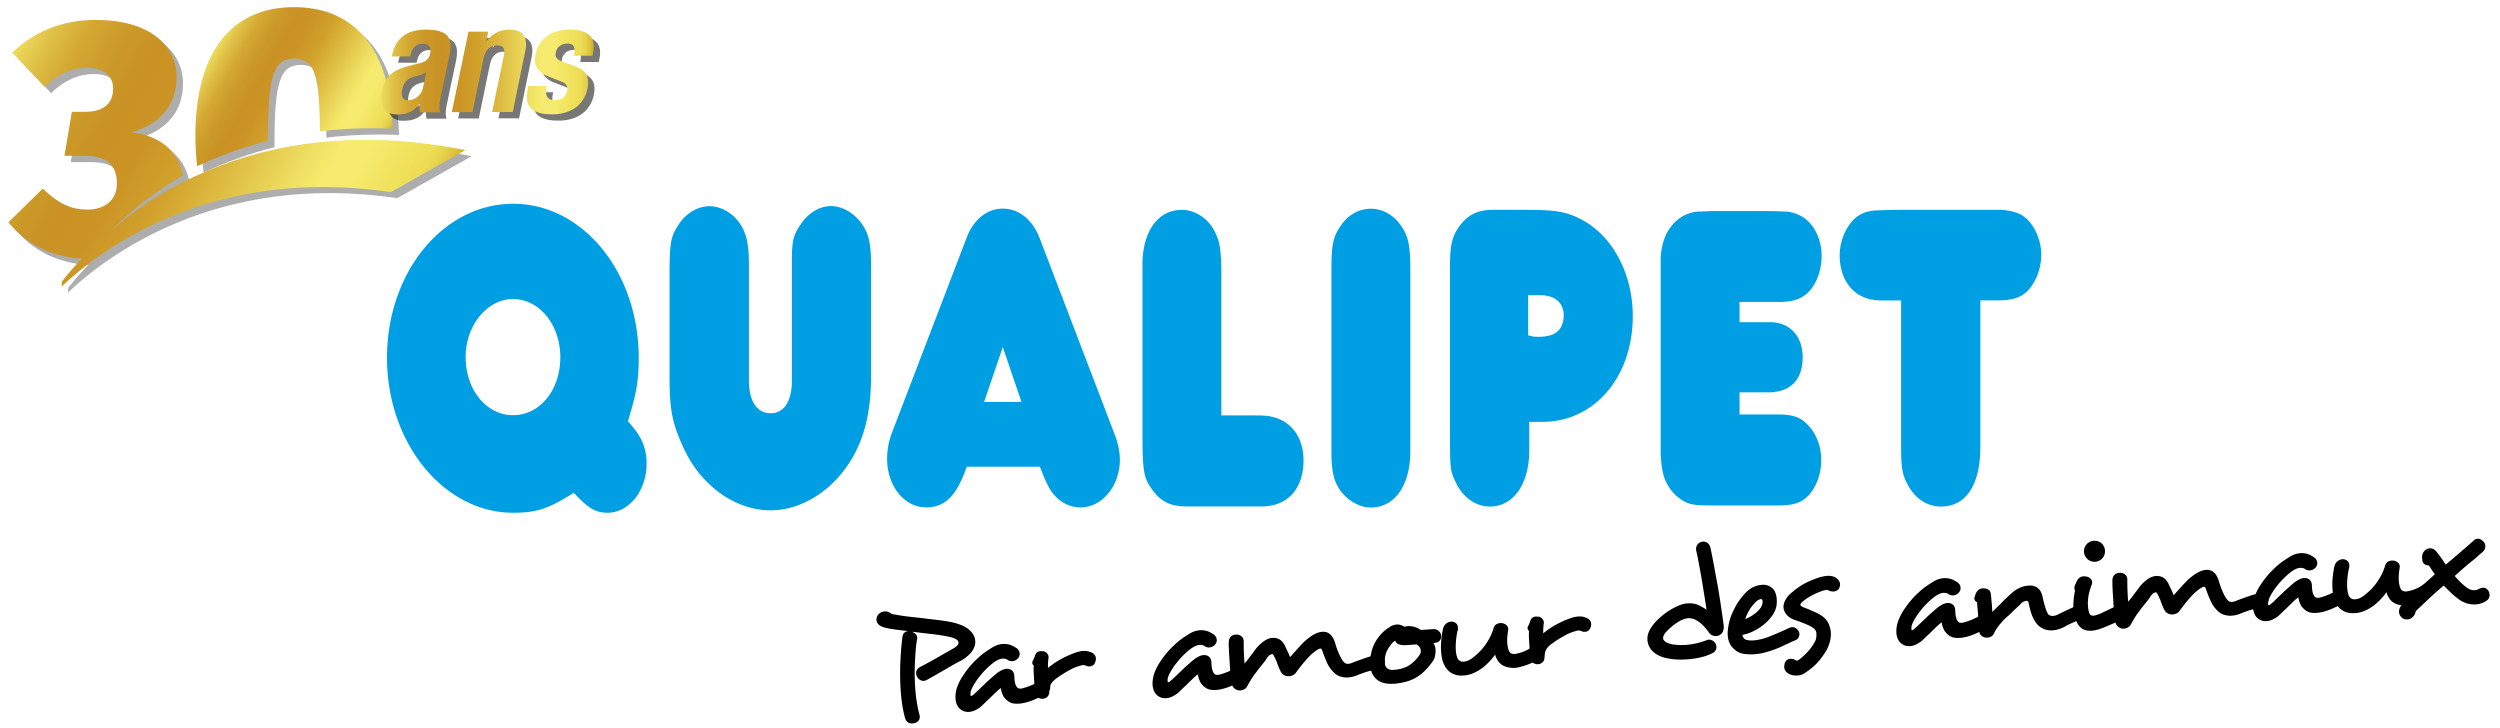 <svg width="206" height="60" fill="none" xmlns="http://www.w3.org/2000/svg"><path d="M53.28 38.21c0 2.22-1.45 4.04-3.22 4.04-.97 0-1.59-.36-2.78-1.64-2.1 1.31-3.04 1.64-4.99 1.64-5.73 0-10.4-5.75-10.4-12.77 0-7.06 4.64-12.69 10.4-12.69 5.73 0 10.34 5.64 10.34 12.69 0 1.89-.18 2.91-.89 5.24 1.13 1.2 1.54 2.18 1.54 3.49zm-11.01-4c2.22 0 3.9-2.07 3.9-4.77 0-2.69-1.74-4.8-3.9-4.8-2.13 0-3.9 2.18-3.9 4.77 0 2.72 1.71 4.8 3.9 4.8zM55.89 18.55c.59-.95 1.59-1.56 2.57-1.56.86 0 1.77.47 2.39 1.27.62.8.86 1.75.86 3.46v9.57c0 1.78.65 2.76 1.8 2.76 1.09 0 1.74-.98 1.74-2.66v-9.68c0-1.86.09-2.29.71-3.2.62-.95 1.57-1.53 2.51-1.53.94 0 1.92.58 2.54 1.46.62.91.77 1.6.77 3.82v8.62c0 2.26-.3 4.04-.92 5.57-1.36 3.35-4.34 5.6-7.38 5.6-1.92 0-3.87-.91-5.35-2.47-.83-.84-1.51-1.93-2.01-3.13-.77-1.78-.95-2.84-.95-5.57v-8.55c.02-2.36.1-2.8.72-3.78zM91.9 35.93l-6.23-16.3c-.59-1.53-1.71-2.44-3.04-2.44-1.3 0-2.42.91-2.98 2.4L73.48 35.7c-.27.73-.38 1.42-.38 2.11 0 2.25 1.42 4 3.22 4 1.54 0 2.51-.95 3.34-3.35h6.03c.59 1.56.89 2.11 1.51 2.66.53.44 1.15.69 1.83.69 1.8 0 3.25-1.78 3.25-3.96-.02-.64-.14-1.3-.38-1.92zm-10.81-2.81l1.54-4.52 1.54 4.52h-3.08zM103.87 34.24c2.16 0 3.54 1.46 3.54 3.71 0 2.33-1.33 3.78-3.43 3.78h-6.2c-1.27 0-2.07-.36-2.75-1.27-.8-1.06-.89-1.49-.89-4.98V21.8c0-2.73 1.27-4.51 3.25-4.51.97 0 1.95.58 2.51 1.45.59.98.74 1.64.74 4v11.49h3.23v.01zM110.54 18.51c.59-.84 1.48-1.31 2.42-1.31.92 0 1.8.47 2.39 1.27.68.91.86 1.67.86 3.71V37.2c0 2.8-1.3 4.62-3.25 4.62-.89 0-1.8-.51-2.42-1.27-.62-.8-.83-1.64-.83-3.35V22.18c0-2.07.15-2.72.83-3.67zM130.51 18.2c-1.27-.73-2.22-.91-4.73-.91h-2.75c-1.21 0-1.98.36-2.66 1.2-.71.91-.89 1.64-.89 3.42V36.1c0 2.62.03 2.76.56 3.82.59 1.13 1.62 1.82 2.72 1.82 1.95 0 3.25-1.86 3.25-4.62v-2.36h1.09c4.28 0 7.44-3.71 7.44-8.69.02-3.39-1.58-6.49-4.03-7.87zm-3.77 9.55c-.16 0-.34 0-.53-.05l-.29-.07v-3.31h.92c1.81 0 2.01 1.16 2.01 1.66-.02 1.59-1.21 1.77-2.11 1.77zM146.29 34.15c1.45 0 2.04.18 2.72.91.68.73 1.06 1.75 1.06 2.84 0 1.13-.38 2.18-1.03 2.91-.65.65-1.21.84-2.72.84h-5.05c-1.92 0-2.24-.07-3.1-.76a3.67 3.67 0 01-1.12-1.82c-.12-.51-.18-1.05-.21-1.6V22.84v-1.49c.03-1.06.32-2 .86-2.69.27-.36.62-.65 1-.87.41-.22.89-.36 1.33-.36.24 0 .74-.04 1.48-.04h3.87c.89 0 1.45.04 1.71.04.44 0 .86.15 1.3.36 1.03.55 1.71 1.86 1.71 3.27 0 1.16-.38 2.26-1.03 2.95-.59.62-1.3.87-2.51.87h-3.22v1.67h2.54c1.59 0 2.66 1.16 2.66 2.87 0 1.89-1 2.91-2.87 2.91h-2.33v1.82h2.95zM154.93 24.75c-2.01 0-3.34-1.49-3.34-3.71 0-1.38.71-2.8 1.68-3.35.38-.22.86-.33 1.45-.36.38 0 1.06-.04 2.07-.04H164.92c.56.04 1.09.15 1.54.36 1 .51 1.74 1.93 1.74 3.35 0 .65-.15 1.31-.41 1.89-.65 1.38-1.48 1.86-3.13 1.86h-1.48v12.08c0 3.13-1.18 4.91-3.25 4.91-1.09 0-2.07-.62-2.66-1.67-.5-.84-.62-1.49-.62-3.16V24.76h-1.72v-.01z" fill="#009FE3"/><path d="M75.47 53.4c-.03.31-.05.64-.07.99-.02.36-.03.73-.03 1.12 0 .39.02.78.04 1.17.03.39.07.77.13 1.14.06.37.13.74.23 1.09l-.01-.01c.02.04.03.07.03.09v.05c.01.14-.03.25-.11.35-.08.09-.18.16-.31.19-.03.01-.06.02-.09.02s-.05 0-.08.01a.652.652 0 01-.37-.08c-.11-.07-.19-.18-.25-.35-.1-.36-.18-.74-.24-1.14-.06-.4-.1-.81-.13-1.22a22.206 22.206 0 01-.01-2.47 22.95 22.95 0 01.16-1.86c.02-.17.08-.29.17-.36.09-.08.2-.12.32-.13h.01c-.52-.05-.98-.11-1.38-.17-.4-.06-.69-.14-.86-.22a.76.76 0 01-.29-.23.548.548 0 01-.11-.29c-.01-.17.04-.33.17-.47.12-.14.3-.22.51-.24.1-.01.2.01.3.05.11.04.2.09.27.16.35.07.74.13 1.15.19.42.05.85.1 1.29.14.43.06.86.11 1.28.16.42.05.82.11 1.18.18.65.14 1.14.34 1.46.61.32.27.5.58.53.92v.03c.02.28-.07.55-.25.83-.19.27-.49.53-.9.78-.17.08-.36.18-.57.3-.21.12-.44.25-.68.39-.27.16-.54.31-.81.47-.27.15-.53.3-.77.43a.49.49 0 01-.25.08.5.5 0 01-.34-.09.655.655 0 01-.22-.25.496.496 0 01-.08-.26c-.02-.22.09-.4.31-.53.25-.13.51-.27.77-.41.26-.14.51-.29.75-.42.24-.14.46-.27.68-.39.21-.12.4-.23.56-.32.29-.17.43-.32.42-.46v-.03c-.02-.22-.3-.37-.84-.48-.4-.09-.84-.15-1.32-.21-.48-.05-.96-.11-1.44-.17-.05-.01-.1-.01-.14-.01-.04 0-.08-.01-.12-.01.11.03.21.08.3.16.1.08.15.18.16.31v.04c0 .01-.01.02 0 .04v.03c-.05.19-.08.46-.11.76zm-.39-1.39l.01.01v-.01h-.01zM86.54 56.56c.01.1-.01.21-.06.3-.05.1-.11.18-.2.25-.28.18-.61.34-.97.5-.36.16-.7.27-1.02.33l-.18.03c-.06 0-.11.01-.16.01-.29.02-.52-.01-.69-.09-.18-.08-.34-.21-.49-.4v.01c-.07-.08-.13-.2-.19-.36-.06-.16-.1-.3-.11-.43-.03 0-.05.02-.07.04-.11.08-.24.19-.4.35-.16.15-.33.32-.51.5-.11.1-.22.2-.32.3-.1.1-.2.19-.3.29-.35.29-.69.45-1.01.47a1 1 0 01-.7-.2c-.26-.19-.4-.5-.43-.92-.01-.39.06-.76.22-1.12.11-.27.25-.53.42-.78.17-.25.35-.5.54-.72.19-.23.39-.43.59-.62.2-.19.39-.35.56-.48.2-.14.43-.3.71-.47.27-.17.57-.27.89-.29.17-.01.35.01.53.06.18.05.37.15.56.28a.569.569 0 01.27.43c.01.11-.01.21-.06.3-.05.1-.13.18-.22.24-.1.06-.2.1-.32.11a.618.618 0 01-.37-.09.512.512 0 00-.21-.1c-.07-.02-.15-.02-.23-.02-.24.02-.52.15-.83.4-.15.11-.31.26-.48.42-.17.17-.34.35-.5.55-.16.2-.32.4-.45.62-.14.21-.24.41-.32.6-.02.05-.04.1-.05.17-.01.07-.01.14-.01.2s.01.09.02.1c0 .02.01.03.03.02.05 0 .12-.05.21-.13l.15-.13c.13-.12.28-.26.45-.43.17-.16.34-.32.51-.49l.52-.46c.17-.15.32-.27.45-.36v.01c.22-.15.43-.24.63-.25.17-.01.32.03.44.13s.19.25.2.47l.01.19c.01.12.02.23.04.32s.04.17.07.23c.05.12.11.2.17.24.06.04.14.06.24.05h.05c.1-.02.22-.06.36-.1.14-.04.27-.1.41-.15.14-.06.27-.12.4-.18s.24-.12.33-.18c.1-.06.19-.09.28-.1.16-.01.31.05.44.18v.01c.1.11.15.22.16.34z" fill="#000"/><path d="M89.81 54.91h-.14a.442.442 0 01-.15-.05h.01c-.12-.04-.22-.06-.28-.06-.02 0-.04 0-.08.01-.03 0-.05.01-.06.02-.12.03-.26.07-.43.13-.17.06-.34.14-.52.24-.18.1-.36.2-.55.32-.19.12-.36.23-.52.35-.24.17-.4.34-.49.5a.97.97 0 00-.11.31c-.01.09-.02.2-.03.31v-.01c0 .19-.06.34-.16.44-.11.1-.23.15-.38.16a.618.618 0 01-.41-.12.6.6 0 01-.22-.43c-.01-.09-.03-.17-.03-.26-.01-.09-.01-.19-.02-.3l-.04-.6-.03-.56c0-.18 0-.34.01-.48-.07-.04-.11-.1-.12-.2 0-.06.01-.12.05-.19.07-.14.13-.28.18-.44v.01c.03-.12.1-.21.18-.27.09-.05.18-.08.29-.09.02 0 .05 0 .09.01.04.01.09.01.14 0 .1.03.19.08.27.16.08.08.13.18.14.3v.1c-.02.1-.03.22-.04.38-.01.16-.01.3-.01.43.02-.01.03-.02.04-.02.01 0 .02-.02.04-.04s.04-.03.06-.04c.17-.14.38-.28.61-.43a8.248 8.248 0 011.45-.7c.24-.09.46-.14.66-.16h.05c.17-.01.33 0 .47.05.14.04.25.09.32.13.15.1.24.24.25.41.01.15-.02.28-.09.4h.01c-.09.17-.23.27-.41.28zM102.78 55.43c.01.1-.01.21-.06.3-.05.1-.11.18-.2.25-.28.18-.61.34-.97.5-.36.16-.7.27-1.02.33l-.18.03c-.06 0-.11.01-.16.01-.29.02-.51-.01-.69-.09-.18-.08-.34-.21-.49-.4v.01c-.07-.08-.13-.2-.19-.36-.06-.16-.1-.3-.11-.43-.03 0-.05.02-.07.04-.11.08-.24.19-.4.35-.16.15-.33.32-.51.5-.11.1-.22.2-.32.3-.1.1-.2.19-.3.29-.35.29-.69.45-1.01.47a1 1 0 01-.7-.2c-.26-.19-.4-.5-.43-.92-.01-.39.06-.76.22-1.12.11-.27.25-.53.42-.78.17-.25.35-.5.54-.72.19-.23.39-.43.59-.62.2-.19.39-.35.56-.48.2-.14.43-.3.71-.47.27-.17.57-.27.89-.29.17-.01.35.01.53.06.18.05.37.15.56.28a.568.568 0 01.27.43c.01.11-.01.21-.06.3-.05.1-.13.18-.22.24-.1.06-.2.1-.32.11a.618.618 0 01-.37-.09.512.512 0 00-.21-.1c-.08-.02-.15-.02-.23-.02-.24.02-.52.15-.83.4-.15.11-.31.26-.48.42-.17.17-.34.35-.5.55-.16.2-.32.4-.45.62-.14.21-.24.41-.32.6-.02.05-.04.1-.05.17-.01.07-.01.14-.01.2s.01.09.02.1c0 .02.01.03.03.02.05 0 .12-.05.21-.13l.15-.13c.13-.12.28-.26.45-.43.17-.16.34-.32.51-.49l.52-.46c.17-.15.32-.27.45-.36v.01c.22-.15.43-.24.63-.25.17-.01.32.03.44.13s.19.25.2.47l.01.19c.01.12.02.23.04.32s.04.17.07.23c.05.12.11.2.17.24.06.04.14.06.24.05h.05c.1-.02.22-.06.36-.1.14-.04.27-.1.41-.15.14-.06.27-.12.4-.18s.24-.12.33-.18c.1-.06.19-.09.28-.1.16-.01.31.05.44.18v.01c.1.1.15.21.16.34z" fill="#000"/><path d="M113.81 55.04c-.09.08-.19.13-.31.15-.04 0-.08 0-.12-.02.02.02.02.02-.01.01-.02-.01-.05-.01-.09-.02-.06.02-.14.05-.24.08-.1.03-.21.06-.33.09-.12.03-.24.07-.37.12-.13.04-.25.09-.37.13-.3.14-.59.22-.87.24-.22.02-.44-.01-.64-.07-.2-.06-.4-.18-.57-.36-.22-.22-.41-.48-.54-.78-.14-.3-.27-.63-.39-.99-.05-.13-.1-.19-.16-.18-.12.01-.33.13-.61.37-.06.04-.14.11-.25.22-.11.11-.22.24-.35.38-.13.15-.26.3-.39.47-.13.17-.26.33-.38.5-.06.1-.15.18-.25.24a.79.79 0 01-.34.1.761.761 0 01-.36-.06.635.635 0 01-.28-.23 1.87 1.87 0 01-.2-.4 11.1 11.1 0 01-.16-.4h.01c-.05-.12-.1-.23-.15-.34-.05-.11-.11-.22-.17-.34v.01c-.03-.04-.06-.06-.1-.06-.02 0-.03 0-.04.01-.01.01-.02.01-.04.01-.11.03-.23.13-.34.3-.09.14-.18.29-.3.42-.11.14-.23.29-.35.44-.1.11-.18.23-.26.34-.15.19-.29.39-.41.59-.12.2-.22.37-.3.52-.06.12-.14.21-.25.26-.1.06-.2.09-.3.1h-.16c-.05-.01-.1-.02-.15-.04h.01c-.26-.1-.41-.3-.45-.59-.03-.23-.06-.49-.09-.76-.02-.28-.05-.55-.06-.83-.02-.35-.05-.69-.06-1.01-.02-.32-.03-.57-.02-.76.01-.2.07-.35.18-.45.11-.1.24-.15.4-.16h.03c.15-.01.28.03.41.12.13.09.2.22.21.4v.04c0 .24 0 .5.01.76s.02.53.04.79l.02.29c.03-.05.06-.09.1-.13.03-.04.07-.08.11-.13.08-.1.16-.21.24-.32.08-.11.17-.22.26-.34l.17-.23c.14-.2.32-.39.55-.58.22-.19.45-.31.68-.37.03-.01.07-.02.1-.02s.07-.01.12-.01c.18-.01.36.03.52.11.17.09.32.25.46.5.05.12.11.24.17.37.06.13.12.24.17.35.03.1.06.17.09.22.02.02.02.02 0 .03l.05-.03c.07-.08.15-.18.25-.28.09-.11.19-.21.28-.32l.28-.31c.09-.1.18-.18.25-.26.58-.55 1.09-.84 1.53-.88h.03c.51-.04.87.29 1.07.97.08.3.19.59.32.88.13.29.26.51.4.66.1.1.22.14.35.13.11-.01.22-.04.33-.09.15-.06.31-.12.48-.18.17-.06.33-.12.5-.18.17-.06.32-.11.47-.15.15-.04.28-.07.38-.08l.08-.01c.12-.01.22 0 .31.02.08.02.16.07.24.12v-.01a.49.49 0 01.12.69v-.01c-.04.06-.11.14-.2.22z" fill="#000"/><path d="M118.69 52.7c-.05.09-.12.17-.23.22-.04.02-.09.03-.15.04-.06.01-.12.02-.19.03.1.17.16.36.17.59.01.15-.01.31-.05.5s-.14.37-.28.55c-.21.28-.44.54-.68.76a3.404 3.404 0 01-1.53.81c-.26.06-.54.11-.84.14h-.07c-.78.05-1.33-.16-1.65-.64-.16-.22-.26-.52-.28-.91-.02-.23-.01-.48.03-.73.08-.53.26-1 .55-1.42.29-.42.64-.75 1.04-.98h-.01c.17-.12.36-.18.57-.2.21-.01.42.05.64.19.08-.03.17-.05.27-.06.08-.01.15 0 .22.01.15.01.3.04.46.1.16.06.29.13.41.21l1-.07c.17-.01.32.04.45.14.13.11.2.24.21.38v.03c.01.12-.01.22-.06.31zm-1.62.92c-.01-.22-.13-.39-.34-.52l-.89.06c-.22.02-.42-.01-.58-.07-.16-.06-.25-.16-.28-.29-.01.01-.02.01-.04.02s-.03.01-.04.02l-.03.01c-.15.12-.3.31-.46.56-.16.25-.26.52-.29.82-.01.16-.02.28-.01.38.01.17.05.3.12.38.13.16.32.22.57.21l.1-.01c.22-.02.4-.05.57-.09.16-.05.31-.1.44-.16.2-.1.39-.24.57-.4.18-.17.34-.35.47-.55.1-.11.13-.23.12-.37zM127.08 53.77c.01.09-.01.19-.05.28-.04.09-.11.17-.22.25-.19.14-.43.26-.72.38s-.59.22-.92.3l-.15.03c-.05.01-.1.01-.15.02-.27.02-.53-.01-.78-.09s-.46-.22-.61-.42c-.07-.09-.12-.18-.17-.27-.05-.09-.08-.19-.11-.31-.15.21-.32.41-.51.61s-.38.36-.56.5c-.51.37-1.01.58-1.51.61-.18.01-.34.01-.48-.01h.01c-.55-.09-.94-.4-1.17-.92-.07-.14-.12-.3-.16-.48-.03-.18-.06-.36-.07-.54-.03-.38-.02-.76.03-1.13.04-.37.09-.66.15-.86.06-.16.15-.28.26-.36.12-.08.24-.13.37-.14.14-.01.26.03.38.11.11.08.18.2.19.35 0 .03 0 .07.01.1 0 .03 0 .06-.02.11l.01-.01c-.07.26-.12.54-.15.85-.03.31-.04.6-.02.87.02.24.06.44.12.59a.5.5 0 00.33.32c.07.01.14.02.22.01.11-.01.23-.04.36-.1.13-.06.26-.14.39-.24.47-.37.84-.77 1.12-1.2.28-.43.47-.85.58-1.25.05-.13.12-.23.22-.29.1-.06.2-.09.33-.1h.06c.03 0 .06 0 .11.02l-.01-.01c.12.02.23.07.33.15.1.08.15.19.16.32v.05c0 .02 0 .05-.01.09v-.01c-.07.41-.09.76-.07 1.05.01.13.03.25.05.35.02.1.05.19.08.27v-.01c.05.12.12.2.2.23.09.04.18.05.28.05.02 0 .03 0 .05-.01.02-.01.04-.01.06-.01a3.264 3.264 0 001.23-.5c.11-.07.21-.11.32-.11.23-.02.4.08.49.29.08.03.11.12.12.22z" fill="#000"/><path d="M130.62 52.06h-.14c-.05-.01-.1-.02-.15-.05h.01c-.12-.04-.22-.06-.28-.06-.02 0-.04 0-.08.01-.03 0-.05.01-.06.02-.12.03-.26.07-.43.13-.17.06-.34.14-.52.24-.18.1-.36.2-.55.32-.19.12-.36.23-.52.35-.24.17-.4.34-.49.5a.97.97 0 00-.11.31c-.01.09-.02.2-.03.31v-.01c0 .19-.06.34-.16.44-.11.1-.23.15-.38.16a.618.618 0 01-.41-.12.6.6 0 01-.22-.43c-.01-.09-.03-.17-.03-.26-.01-.09-.01-.19-.02-.3l-.04-.6-.03-.56c0-.18 0-.34.01-.48-.07-.04-.11-.1-.12-.2 0-.06.01-.12.05-.19.07-.14.13-.28.18-.44v.01c.03-.12.1-.21.18-.27.09-.05.18-.08.29-.09.02 0 .05 0 .09.01.04.01.09.01.14 0 .1.03.19.08.27.16.08.08.13.18.14.3v.1c-.02.1-.03.22-.04.38-.01.16-.01.3-.01.43.02-.01.03-.02.04-.02.01 0 .02-.02.04-.04s.04-.03.06-.04c.17-.14.37-.28.61-.43.23-.14.47-.27.72-.39s.49-.22.73-.3c.24-.09.46-.14.66-.16h.05c.17-.01.33 0 .47.05.14.04.25.09.32.13.15.1.24.24.25.41.01.15-.02.28-.09.4h.01c-.09.16-.23.26-.41.27zM141.87 52.19a.665.665 0 01-.8.15.642.642 0 01-.3-.29l.01.01c-.1-.13-.22-.27-.34-.41-.12-.14-.26-.26-.4-.37-.14-.11-.29-.19-.45-.26-.16-.06-.32-.09-.48-.08-.15.01-.3.05-.47.12-.16.07-.33.16-.5.28-.17.11-.34.24-.49.38-.16.14-.3.28-.42.42a.83.83 0 00-.15.25c-.03.08-.04.16-.04.23.02.09.08.18.19.26.11.08.28.15.51.2.13.03.3.05.51.06.21.02.43.02.67 0 .27-.02.56-.06.86-.13.31-.07.62-.17.93-.29l.08-.01c.13-.01.24.02.34.08.1.06.18.15.24.26.03.08.05.16.06.24.01.11-.02.22-.08.32s-.18.19-.35.26c-.35.16-.7.27-1.03.33-.33.07-.65.11-.95.13-.3.02-.58.03-.84.01a3.69 3.69 0 01-.65-.07c-.55-.09-.98-.27-1.28-.54-.3-.27-.46-.59-.5-.97v-.04c-.03-.39.13-.8.46-1.23.14-.18.32-.38.55-.58.22-.2.46-.39.72-.56.26-.17.53-.31.8-.43s.53-.19.78-.2c.35-.02.64.02.89.14.25.12.47.24.67.38-.06-.41-.13-.84-.2-1.28-.07-.44-.14-.87-.21-1.29-.07-.42-.15-.82-.22-1.21s-.14-.73-.21-1.04l.01.01a.23.23 0 01-.03-.09v-.05c-.01-.18.03-.33.12-.43.09-.11.2-.18.33-.21l-.01.01a.23.23 0 01.09-.03h.05c.13-.01.25.03.37.12s.2.23.24.43c.08.37.17.82.27 1.36.1.54.2 1.1.31 1.68.1.58.2 1.17.28 1.75.09.58.16 1.1.22 1.55l.01.09c0 .25-.05.45-.17.58zM148.27 52.23c.01.1-.02.21-.07.3-.05.1-.15.18-.28.23h.01c-.07.03-.14.06-.22.09-.08.03-.16.07-.25.12-.18.08-.38.17-.6.28a8.884 8.884 0 01-1.49.53c-.27.07-.55.11-.83.13-.23.02-.45.01-.65-.01-.39-.02-.71-.15-.96-.38-.34-.28-.53-.66-.56-1.13-.01-.09-.01-.17-.01-.25 0-.08.01-.16.02-.24.05-.5.17-.95.34-1.34.18-.39.35-.73.54-1 .38-.54.72-.9 1.02-1.07h-.01c.12-.08.25-.14.42-.2.16-.05.33-.09.5-.1.24-.02.45.02.63.13.2.1.34.24.43.43.09.19.14.39.15.6.02.23.01.44-.03.63-.06.27-.18.54-.37.79-.19.26-.41.49-.67.7-.26.21-.54.39-.85.54a3.4 3.4 0 01-.9.3c.01.13.06.23.14.31.08.08.19.12.32.13.13.03.28.03.44.02.4-.03.81-.13 1.24-.29.43-.17.81-.33 1.16-.49.12-.05.23-.1.33-.15.1-.05.2-.09.28-.12.03-.01.05-.02.08-.03.03-.01.06-.01.1-.01.11-.01.21.02.3.08s.16.13.22.23v-.01c.05.05.07.14.08.25zm-3.03-2.69c0-.03-.01-.05-.02-.08s-.02-.05-.03-.07c-.02-.02-.05-.02-.1-.02-.04 0-.09.02-.14.04-.05.03-.1.05-.14.07h.01c-.09.06-.2.17-.33.32-.14.16-.27.34-.39.55-.12.21-.22.43-.29.66.16-.06.32-.14.47-.23.15-.09.3-.19.43-.3.13-.11.24-.23.33-.35.09-.12.15-.25.18-.37v.01c.02-.1.02-.18.02-.23z" fill="#000"/><path d="M151.1 48.74c-.17.01-.35-.04-.54-.14-.11.01-.26.04-.43.1-.17.06-.35.13-.54.22-.19.09-.37.18-.54.29-.18.1-.32.21-.45.31-.16.13-.25.24-.25.33.02.06.1.12.25.19.07.03.14.06.21.08.07.03.14.05.21.08.18.08.37.17.56.25.19.08.39.19.6.34.22.16.38.36.49.59.11.24.17.47.19.72.02.25-.01.5-.07.75-.07.25-.15.48-.26.68-.2.35-.44.69-.72 1.01-.28.32-.63.61-1.05.89-.17.13-.38.21-.64.23-.24.02-.46-.02-.66-.11a.814.814 0 01-.33-.26.618.618 0 01-.11-.33c0-.04 0-.09.01-.15s.02-.11.03-.16c.04-.1.09-.18.17-.25.08-.07.18-.1.3-.11.07-.01.13 0 .2.01.06.01.13.04.2.09.04.03.08.05.13.04.07 0 .12-.03.16-.06.26-.19.51-.42.74-.67.23-.26.41-.5.53-.73.09-.14.14-.26.16-.38.02-.12.03-.24.02-.36v-.05a.535.535 0 00-.2-.39 2.86 2.86 0 00-.56-.32c-.23-.1-.49-.2-.77-.3-.04-.01-.07-.03-.09-.03a.465.465 0 00-.09-.03c-.31-.1-.55-.24-.72-.43-.17-.19-.26-.39-.28-.62-.01-.22.05-.44.19-.68.14-.24.37-.47.67-.7h-.01c.15-.12.33-.25.54-.39.21-.14.44-.26.68-.37.24-.11.49-.21.75-.3s.52-.14.77-.17h.04c.17-.01.33.01.48.06.15.05.26.12.35.22v-.01c.12.12.19.26.2.4.01.13-.03.26-.1.4-.09.12-.23.2-.42.22zM164.07 51.14c.01.1-.01.21-.06.3-.05.1-.11.18-.2.25-.28.18-.61.34-.97.5-.36.16-.7.27-1.02.33l-.18.03c-.06 0-.11.01-.16.01-.29.02-.52-.01-.69-.09-.18-.08-.34-.21-.49-.4v.01c-.07-.08-.13-.2-.19-.36-.06-.16-.1-.3-.11-.43-.03 0-.05.02-.07.04-.11.08-.24.19-.4.35-.16.15-.33.32-.51.5-.11.1-.22.2-.32.3-.1.1-.2.19-.3.29-.35.29-.69.45-1.01.47a1 1 0 01-.7-.2c-.26-.19-.4-.5-.43-.92-.01-.39.06-.76.22-1.12.11-.27.25-.53.42-.78.17-.25.35-.5.54-.72.19-.23.39-.43.59-.62.2-.19.39-.35.56-.48.2-.14.43-.3.71-.47.27-.17.57-.27.89-.29.17-.01.35.01.53.06.18.05.37.15.56.28a.569.569 0 01.27.43c.01.11-.01.21-.06.3-.05.1-.13.18-.22.24-.1.06-.2.1-.32.11a.618.618 0 01-.37-.09.512.512 0 00-.21-.1c-.07-.02-.15-.02-.23-.02-.24.02-.52.15-.83.4-.15.11-.31.26-.48.42-.17.17-.34.35-.5.55-.16.2-.32.4-.45.62-.14.21-.24.41-.32.6-.02.05-.04.1-.05.17-.01.07-.01.14-.01.2s.01.09.02.1c0 .02.01.03.03.02.05 0 .12-.05.21-.13l.15-.13c.13-.12.28-.26.45-.43.17-.16.34-.32.51-.49l.52-.46c.17-.15.32-.27.45-.36v.01c.22-.15.43-.24.63-.25.17-.01.32.03.44.13s.19.25.2.47l.01.19c.01.12.02.23.04.32s.04.17.07.23c.05.12.11.2.17.24.06.04.14.06.24.05h.05c.1-.02.22-.06.36-.1.14-.04.27-.1.41-.15.14-.06.27-.12.4-.18s.24-.12.33-.18c.1-.06.19-.09.28-.1.16-.01.31.05.44.18v.01c.1.1.15.22.16.34z" fill="#000"/><path d="M172 50.73c-.04.1-.13.18-.24.24-.06.02-.11.04-.16.06-.05.02-.1.03-.15.03l-.1.01c-.1.05-.21.1-.34.14h.01c-.14.06-.3.13-.45.2-.16.07-.32.16-.49.26-.34.16-.65.25-.93.27-.31.02-.6-.03-.86-.17-.26-.13-.48-.35-.65-.65-.14-.24-.24-.49-.31-.73-.07-.25-.12-.46-.15-.63v.01a.292.292 0 01-.02-.09c0-.03-.01-.05-.02-.06-.01-.05-.05-.08-.12-.1-.02-.01-.04-.01-.07-.01a.51.51 0 00-.2.06c-.06.03-.13.08-.21.13h.01c.02 0-.03.05-.14.16-.11.11-.23.21-.34.32v-.01l-.34.34c-.11.12-.23.22-.34.3-.1.09-.2.19-.31.3-.11.12-.21.24-.31.36s-.19.25-.27.37c-.08.12-.14.22-.17.3-.06.14-.14.24-.24.3-.1.06-.2.09-.31.1h-.15c-.06 0-.11-.02-.15-.04-.15-.06-.25-.13-.31-.23a.665.665 0 01-.09-.32l-.09-1.35-.03-.35c-.01-.11-.02-.22-.03-.31l-.02-.32c-.13-.05-.21-.15-.22-.31.01-.09.04-.19.08-.31s.1-.22.16-.29c.09-.14.24-.21.45-.23h.07c.12 0 .24.03.36.09s.19.16.22.3c0 .03.01.05.01.08.01.03.01.06.01.08.02.1.03.22.04.36.01.14.03.28.04.43l.04.61c.08-.09.16-.18.25-.26.09-.08.17-.17.25-.25.02-.02.05-.04.07-.06.02-.02.05-.04.07-.06.16-.18.33-.35.51-.52.18-.17.35-.33.51-.46.17-.16.38-.29.61-.39.24-.1.46-.16.67-.17l.08-.01c.27-.02.5.04.7.19.2.14.33.37.41.69.06.31.13.58.2.81.07.23.14.43.22.58.08.17.23.24.45.23.13-.01.25-.04.37-.1.07-.03.13-.06.2-.1.06-.03.13-.06.2-.09h-.01c.23-.11.46-.22.7-.33.24-.11.46-.19.65-.25.03-.01.09-.02.18-.03.19-.01.34.03.43.14.1.11.16.24.18.4v.03c0 .11-.02.21-.07.31z" fill="#000"/><path d="M175.81 50.64c-.07.12-.21.2-.42.24-.13.03-.3.08-.5.16-.21.08-.42.18-.65.29l-.63.27c-.21.09-.39.16-.56.22-.27.09-.51.14-.71.15-.35.02-.62-.05-.83-.21-.21-.16-.39-.44-.53-.82-.03-.09-.06-.2-.08-.33-.02-.12-.04-.25-.05-.38-.01-.09-.01-.18-.01-.25s0-.14.01-.2c0-.2.02-.4.04-.59.03-.19.06-.38.1-.55-.04-.03-.06-.09-.06-.17v-.08c0-.02.01-.05.01-.07.04-.1.09-.21.15-.35.06-.13.13-.24.19-.31.11-.1.25-.16.41-.17.09-.01.18.01.28.03.12.03.22.09.3.17.07.08.12.16.12.26.01.08 0 .15-.02.21-.08.18-.16.42-.23.71-.07.3-.1.58-.1.86l.01.21c.02.23.05.41.09.54.06.18.18.26.34.25.03 0 .07 0 .1-.01.03 0 .08-.01.13-.04.12-.03.26-.07.42-.15.16-.07.32-.15.49-.23.28-.14.57-.27.86-.4.29-.12.54-.19.75-.21h.03c.2-.01.35.04.46.15.11.11.17.25.19.4v.03c0 .13-.03.26-.1.37zm-2.36-5.28a.886.886 0 01-.3.73c-.16.12-.33.19-.49.2-.1.01-.21 0-.33-.04a.795.795 0 01-.32-.18.865.865 0 01.52-1.51c.18-.01.35.03.52.12h.01c.24.18.37.4.39.68z" fill="#000"/><path d="M186.63 49.95c-.09.08-.19.13-.32.15-.04 0-.08 0-.12-.02.02.02.02.02-.01.01-.02-.01-.05-.01-.09-.02-.06.02-.14.05-.24.08-.1.03-.21.06-.33.09-.12.03-.24.07-.37.12-.13.04-.25.09-.37.13-.3.14-.59.22-.87.24-.22.02-.44-.01-.64-.07-.2-.06-.4-.18-.57-.36-.22-.22-.41-.48-.54-.78-.14-.3-.27-.63-.39-.99-.05-.13-.1-.19-.16-.18-.12.01-.33.13-.61.37-.06.04-.14.11-.25.22-.11.11-.22.23-.35.38-.13.15-.26.3-.39.47-.13.17-.26.33-.38.5-.06.1-.15.18-.25.24a.79.79 0 01-.34.1.761.761 0 01-.36-.06.635.635 0 01-.28-.23 1.87 1.87 0 01-.2-.4c-.06-.14-.11-.27-.16-.4h.01c-.05-.12-.1-.23-.15-.34-.05-.11-.11-.22-.17-.34v.01c-.03-.04-.06-.06-.1-.06-.02 0-.03 0-.04.01-.01.01-.02.01-.04.01-.11.03-.23.13-.34.3-.09.14-.18.29-.3.42-.11.14-.23.29-.35.44-.1.11-.18.23-.26.34-.15.19-.29.39-.41.59-.12.2-.22.37-.3.52-.06.12-.14.21-.25.26-.1.06-.2.09-.3.1h-.16c-.05-.01-.1-.02-.15-.04h.01c-.26-.1-.41-.3-.45-.59-.03-.23-.06-.49-.09-.76-.02-.28-.05-.55-.06-.83-.02-.35-.05-.69-.06-1.01-.02-.32-.02-.57-.02-.76.01-.2.07-.35.18-.45.11-.1.24-.15.4-.16h.03c.15-.01.28.03.41.12.13.09.2.22.21.39v.04c0 .24 0 .5.01.76s.02.53.04.79l.02.29c.03-.05.06-.09.1-.13.03-.04.07-.08.11-.13.08-.1.16-.21.24-.32.08-.11.17-.22.26-.34l.17-.23c.14-.2.32-.39.55-.58.22-.19.45-.31.68-.37.03-.01.07-.02.1-.02s.07-.01.12-.01c.18-.01.36.03.52.11.17.09.32.25.46.5.05.12.11.24.17.37.06.13.12.24.17.35.03.1.06.17.09.22.02.02.02.02 0 .03l.05-.03c.07-.08.15-.18.25-.28.09-.11.19-.21.28-.32.1-.11.19-.21.29-.31.09-.1.18-.18.25-.26.58-.55 1.09-.84 1.53-.88h.03c.51-.04.87.29 1.07.97.08.3.19.59.32.88.13.29.26.51.4.66.1.1.22.14.35.13.11-.01.22-.04.33-.09.15-.06.31-.12.48-.18.17-.06.33-.12.5-.18.17-.06.32-.11.47-.15.15-.04.28-.07.38-.08l.08-.01c.12-.01.22 0 .31.02.08.02.16.07.24.12v-.01a.49.49 0 01.12.69v-.01a.99.99 0 01-.2.23z" fill="#000"/><path d="M193.46 49.08c.01.1-.01.21-.06.3-.05.1-.11.18-.2.25-.28.18-.61.34-.97.5-.36.16-.7.27-1.02.33l-.18.03c-.06 0-.11.01-.16.01-.29.02-.52-.01-.69-.09-.18-.08-.34-.21-.49-.4v.01c-.07-.08-.13-.2-.19-.36-.06-.16-.1-.3-.11-.43-.03 0-.05.02-.07.04-.11.08-.24.19-.4.35-.16.15-.33.32-.51.5-.11.1-.22.2-.32.3-.1.1-.2.19-.3.29-.35.29-.69.45-1.01.47a1 1 0 01-.7-.2c-.26-.19-.4-.5-.43-.92-.01-.39.06-.76.22-1.12.11-.27.25-.53.42-.78.17-.25.35-.5.54-.72.19-.23.39-.43.59-.62.2-.19.39-.35.56-.48.2-.14.43-.3.71-.47.27-.17.57-.27.89-.29.17-.01.35.01.53.06.18.05.37.15.56.28a.569.569 0 01.27.43c.01.11-.01.21-.06.3-.05.1-.13.18-.22.24-.1.06-.2.1-.32.11a.618.618 0 01-.37-.09.512.512 0 00-.21-.1c-.07-.02-.15-.02-.23-.02-.24.02-.52.15-.83.4-.15.11-.31.26-.48.42-.17.17-.34.35-.5.55-.16.2-.32.4-.45.62-.14.21-.24.41-.32.6-.02.05-.04.1-.05.17-.01.07-.01.14-.01.2s.01.09.02.1c0 .02.01.03.03.02.05 0 .12-.05.21-.13l.15-.13c.13-.12.28-.26.45-.43.17-.16.34-.32.51-.49l.52-.46c.17-.15.32-.27.45-.36v.01c.22-.15.43-.24.63-.25.17-.01.32.03.44.13s.19.25.2.47l.01.19c.01.12.02.23.04.32.02.1.04.17.07.23.05.12.11.2.17.24.06.04.14.05.24.05h.05c.1-.02.22-.06.36-.1.14-.04.27-.1.41-.15.14-.06.27-.12.4-.18s.24-.12.33-.18c.1-.06.19-.09.28-.1.16-.01.31.05.44.18v.01c.1.11.15.22.16.34z" fill="#000"/><path d="M200.54 48.63c.01.09-.01.19-.05.28-.04.09-.11.17-.22.25-.19.14-.43.26-.72.38s-.59.22-.92.3l-.15.03c-.05.01-.1.01-.16.02-.27.02-.53-.01-.78-.09s-.46-.22-.61-.42c-.07-.09-.12-.18-.17-.27-.05-.09-.08-.19-.11-.31-.15.21-.32.41-.51.61s-.38.36-.56.5c-.51.37-1.01.58-1.51.61-.18.01-.34.01-.48-.01h.01c-.55-.09-.94-.4-1.17-.92-.07-.14-.12-.3-.16-.48-.03-.18-.06-.36-.07-.54-.03-.38-.02-.76.03-1.13.04-.37.09-.66.15-.86.06-.16.15-.28.26-.36.12-.08.24-.13.37-.14.14-.01.26.03.38.11.11.08.18.2.19.35 0 .03 0 .07.01.1 0 .03 0 .06-.02.11l.01-.01c-.07.26-.12.54-.15.85-.03.31-.04.6-.02.87.02.24.06.44.12.59.06.17.18.27.34.32.07.01.14.02.22.01.11-.01.23-.04.36-.1.13-.06.26-.14.39-.24.47-.37.84-.77 1.12-1.21.28-.43.47-.85.58-1.25.05-.13.12-.23.22-.29.1-.06.2-.09.33-.1h.06c.03 0 .06 0 .11.02l-.01-.01c.12.02.23.07.33.15.1.08.15.19.16.32v.05c0 .02 0 .05-.01.09v-.01c-.07.41-.09.76-.07 1.05.01.13.03.25.05.35.02.1.05.19.08.27v-.01c.05.12.12.2.21.23.08.04.18.05.28.05.02 0 .03 0 .05-.01.02-.01.04-.01.06-.01a3.264 3.264 0 001.23-.5c.11-.07.21-.11.32-.11.23-.02.4.08.49.29.08.04.1.13.11.23z" fill="#000"/><path d="M205 48.63c.09.1.13.22.14.36.01.09-.01.19-.05.28-.04.09-.11.17-.23.25a1.762 1.762 0 01-.85.28c-.22.02-.46-.01-.7-.07-.24-.07-.48-.18-.71-.35-.21-.16-.42-.33-.62-.52s-.41-.39-.62-.61c-.35.29-.73.63-1.13 1-.4.38-.8.75-1.18 1.12-.01.12-.06.25-.15.37a.85.85 0 01-.35.27c-.03.01-.09.02-.17.03-.2.01-.36-.04-.49-.16a.678.678 0 01-.21-.44c-.01-.21.06-.4.22-.59.16-.17.33-.34.51-.52s.38-.37.6-.56c.22-.2.46-.41.73-.65.27-.24.57-.5.9-.81-.03-.03-.05-.06-.08-.09-.02-.03-.05-.06-.06-.08-.08-.12-.15-.22-.21-.32s-.12-.17-.17-.23c-.19 0-.34-.07-.43-.19a.465.465 0 01-.09-.23c-.01-.09-.02-.17-.02-.25v-.06c.01-.17.07-.33.19-.46s.27-.21.44-.22c.16-.01.32.05.48.19.08.09.16.2.25.31.09.12.18.24.27.37.06.09.12.18.17.26.06.08.11.15.16.21.11-.09.21-.19.33-.28.11-.09.23-.19.35-.3l.85-.73c.28-.24.53-.46.75-.66h-.01c.06-.06.12-.09.17-.12.06-.02.11-.03.17-.04.09-.01.18.01.26.06.08.05.15.1.21.17v-.01c.1.09.16.21.17.37.01.08-.01.16-.03.24-.03.08-.09.17-.18.25-.13.11-.27.23-.41.36-.14.13-.3.26-.46.39-.24.19-.48.39-.72.6-.24.21-.48.42-.72.64.18.21.35.4.52.56.17.16.33.29.48.4.23.16.45.23.65.21.05 0 .1-.01.15-.02.05-.01.1-.03.14-.06.13-.07.24-.11.33-.11.2-.04.35.03.46.19z" fill="#000"/><g opacity=".6" fill="#1D1D1B"><path opacity=".6" d="M14.62 16.06c-.06.04-.13.07-.2.11h-.01l-.01.01c-.49.28-.96.56-1.42.86-1.3.84-2.45 1.74-3.43 2.59 1.09-1.08 2.49-2.3 4.13-3.44.45-.31.91-.61 1.39-.9l.01-.01h.01c.07-.04.13-.08.19-.12.11-.06.22-.13.33-.19-.44-2.28-2.21-3.3-4.22-3.54 2.42-.74 3.69-2.31 3.69-4.54 0-2.7-2.31-4.73-6.66-4.73-2.75 0-5.06.94-6.88 2.7l2.67 2.81c1.02-.99 2.2-1.57 3.52-1.57 1.29 0 2.12.61 2.12 1.73 0 1.16-.74 1.9-2.28 1.9H6.44l-.61 3.63h1.65c1.82 0 2.67.72 2.67 2.28 0 1.43-1.07 2.15-2.42 2.15-1.4 0-2.42-.52-3.69-1.73l-2.83 2.78c1.35 1.65 3.3 2.8 6.04 3-.84.88-1.29 1.46-1.29 1.46-.11.14-.23.28-.34.42l-.02.39c3-2.86 12.17-10 27.13-7.78l6.14-3.46c-10.21-2.02-18.28-.13-24.25 3.19z"/><path opacity=".6" d="M22.62 12.13v-.43c0-4.98.5-6.35 2.14-6.35 1.59 0 2.11 1.08 2.13 5.99 1.88-.22 3.88-.31 5.99-.22-.16-6.46-3.05-10.01-8.12-10.01-5.22 0-8.13 3.77-8.13 10.59 0 .89.05 1.73.15 2.52 1.77-.84 3.72-1.56 5.84-2.09z"/></g><path d="M14.09 15.54c-.06.04-.13.07-.2.11h-.01l-.01.01c-.49.28-.96.56-1.42.86-1.3.84-2.45 1.74-3.43 2.59 1.09-1.08 2.49-2.3 4.13-3.44.45-.31.91-.61 1.39-.9l.01-.01h.01c.07-.04.13-.08.19-.12.11-.06.22-.13.33-.19-.44-2.28-2.21-3.3-4.22-3.54 2.42-.74 3.69-2.31 3.69-4.54 0-2.7-2.31-4.73-6.66-4.73-2.75 0-5.06.94-6.88 2.7l2.67 2.81c1.02-.99 2.2-1.57 3.52-1.57 1.29 0 2.12.61 2.12 1.73 0 1.16-.74 1.9-2.28 1.9H5.92l-.61 3.63h1.65c1.82 0 2.67.72 2.67 2.28 0 1.43-1.07 2.15-2.42 2.15-1.4 0-2.42-.52-3.69-1.73L.69 18.32c1.35 1.65 3.3 2.8 6.04 3-.84.88-1.29 1.46-1.29 1.46-.11.14-.23.28-.34.42l-.02.41c3-2.86 12.17-10 27.13-7.78l6.14-3.46c-10.21-2.04-18.29-.16-24.26 3.17z" fill="url(#paint0_linear)"/><path d="M22.09 11.61v-.43c0-4.98.5-6.35 2.14-6.35 1.59 0 2.11 1.08 2.13 5.99 1.88-.22 3.88-.31 5.99-.22C32.19 4.15 29.3.59 24.23.59c-5.22 0-8.13 3.77-8.13 10.59 0 .89.05 1.73.15 2.52a31.15 31.15 0 015.84-2.09z" fill="url(#paint1_linear)"/><path opacity=".6" d="M35.59 2.96c-1.28 0-2.42.52-2.75 2.05l-.04.16h1.53l.04-.18c.11-.53.44-.86.97-.86.58 0 .73.31.62.81-.09.44-.31.64-.84.78l-1.01.26c-1.25.33-1.84.81-2.11 2.07-.2.89.04 1.9 1.21 1.9.8 0 1.33-.17 1.86-.86h.02c0 .23-.01.48.07.69h1.63c-.1-.38-.07-.67.05-1.28l.74-3.5c.23-1.2.05-2.04-1.99-2.04zm-.22 4.8a1.28 1.28 0 01-1.26 1.02c-.46 0-.55-.42-.44-.92.14-.59.44-.92 1.18-1.07.23-.05.53-.15.79-.33l-.27 1.3zm12.14-4.8c-1.75 0-2.61.91-2.85 2-.2.94.15 1.52 1.02 1.85l1.11.43c.31.14.55.32.46.75-.11.53-.49.79-1.02.79-.58 0-.8-.38-.69-.96l.05-.22h-1.53l-.05.23c-.26 1.28.09 2.11 2.01 2.11 1.43 0 2.6-.69 2.9-2.08.21-1-.07-1.54-1.07-1.9l-.95-.35c-.53-.18-.67-.44-.58-.78.1-.48.52-.72.95-.72.55 0 .68.32.54 1h1.53l.05-.27c.26-1.19-.34-1.88-1.88-1.88zm-5.01 0c-.73 0-1.39.3-1.89.95h-.02l.16-.78h-1.63l-1.37 6.63h1.7l.91-4.4c.15-.73.52-1.1 1.12-1.1.51 0 .68.25.54.92l-.95 4.57h1.7l1.01-4.92c.3-1.3-.21-1.87-1.28-1.87z" fill="#1D1D1B"/><path d="M35.07 2.44c-1.28 0-2.42.52-2.75 2.05l-.04.16h1.53l.04-.18c.11-.53.44-.86.97-.86.58 0 .73.31.62.81-.09.44-.31.64-.84.78l-1.01.26c-1.25.33-1.84.81-2.11 2.07-.2.89.04 1.9 1.21 1.9.8 0 1.33-.17 1.86-.86h.02c0 .23-.01.48.07.69h1.63c-.1-.38-.07-.67.05-1.28l.73-3.49c.24-1.21.05-2.05-1.98-2.05zm-.22 4.8a1.28 1.28 0 01-1.26 1.02c-.46 0-.55-.42-.44-.92.14-.59.44-.92 1.18-1.07.23-.05.53-.15.79-.33l-.27 1.3zm12.14-4.8c-1.75 0-2.61.91-2.85 2-.2.94.15 1.52 1.02 1.85l1.11.43c.31.14.55.32.46.75-.11.53-.49.79-1.02.79-.58 0-.8-.38-.69-.96l.05-.22h-1.53l-.05.23c-.26 1.28.09 2.11 2.01 2.11 1.43 0 2.6-.69 2.9-2.08.21-1-.07-1.54-1.07-1.9l-.95-.35c-.53-.18-.67-.44-.58-.78.1-.48.52-.72.95-.72.55 0 .68.32.54 1h1.53l.05-.27c.25-1.19-.34-1.88-1.88-1.88zm-5.01 0c-.73 0-1.39.3-1.89.95h-.02l.16-.78H38.6l-1.37 6.63h1.7l.91-4.4c.15-.73.52-1.1 1.12-1.1.51 0 .68.25.54.92l-.95 4.57h1.7l1.01-4.92c.3-1.3-.21-1.87-1.28-1.87z" fill="url(#paint2_linear)"/><defs><linearGradient id="paint0_linear" x1=".286" y1="5.602" x2="31.753" y2="23.769" gradientUnits="userSpaceOnUse"><stop stop-color="#EDDB5C"/><stop offset=".057" stop-color="#DFC147"/><stop offset=".127" stop-color="#D4A732"/><stop offset=".206" stop-color="#CB9928"/><stop offset=".281" stop-color="#CA9224"/><stop offset=".357" stop-color="#CB9425"/><stop offset=".457" stop-color="#D1A12B"/><stop offset=".6" stop-color="#E2C54A"/><stop offset=".69" stop-color="#EEDD60"/><stop offset=".754" stop-color="#F6EB6E"/><stop offset=".812" stop-color="#F6EB6E"/><stop offset=".916" stop-color="#EFDF58"/><stop offset=".941" stop-color="#EDDB55"/><stop offset=".963" stop-color="#E6D04A"/><stop offset=".985" stop-color="#DCBE38"/><stop offset="1" stop-color="#D1AC27"/></linearGradient><linearGradient id="paint1_linear" x1="17.295" y1="4.772" x2="31.111" y2="12.749" gradientUnits="userSpaceOnUse"><stop stop-color="#EDDB5C"/><stop offset=".057" stop-color="#DFC147"/><stop offset=".127" stop-color="#D4A732"/><stop offset=".206" stop-color="#CB9928"/><stop offset=".281" stop-color="#CA9224"/><stop offset=".357" stop-color="#CB9425"/><stop offset=".457" stop-color="#D1A12B"/><stop offset=".6" stop-color="#E2C54A"/><stop offset=".69" stop-color="#EEDD60"/><stop offset=".754" stop-color="#F6EB6E"/><stop offset=".812" stop-color="#F6EB6E"/><stop offset=".916" stop-color="#EFDF58"/><stop offset=".941" stop-color="#EDDB55"/><stop offset=".963" stop-color="#E6D04A"/><stop offset=".985" stop-color="#DCBE38"/><stop offset="1" stop-color="#D1AC27"/></linearGradient><linearGradient id="paint2_linear" x1="31.419" y1="5.931" x2="48.924" y2="5.931" gradientUnits="userSpaceOnUse"><stop stop-color="#EDDB5C"/><stop offset=".057" stop-color="#DFC147"/><stop offset=".127" stop-color="#D4A732"/><stop offset=".206" stop-color="#CB9928"/><stop offset=".281" stop-color="#CA9224"/><stop offset=".357" stop-color="#CB9425"/><stop offset=".457" stop-color="#D1A12B"/><stop offset=".6" stop-color="#E2C54A"/><stop offset=".69" stop-color="#EEDD60"/><stop offset=".754" stop-color="#F6EB6E"/><stop offset=".812" stop-color="#F6EB6E"/><stop offset=".916" stop-color="#EFDF58"/><stop offset=".941" stop-color="#EDDB55"/><stop offset=".963" stop-color="#E6D04A"/><stop offset=".985" stop-color="#DCBE38"/><stop offset="1" stop-color="#D1AC27"/></linearGradient></defs></svg>